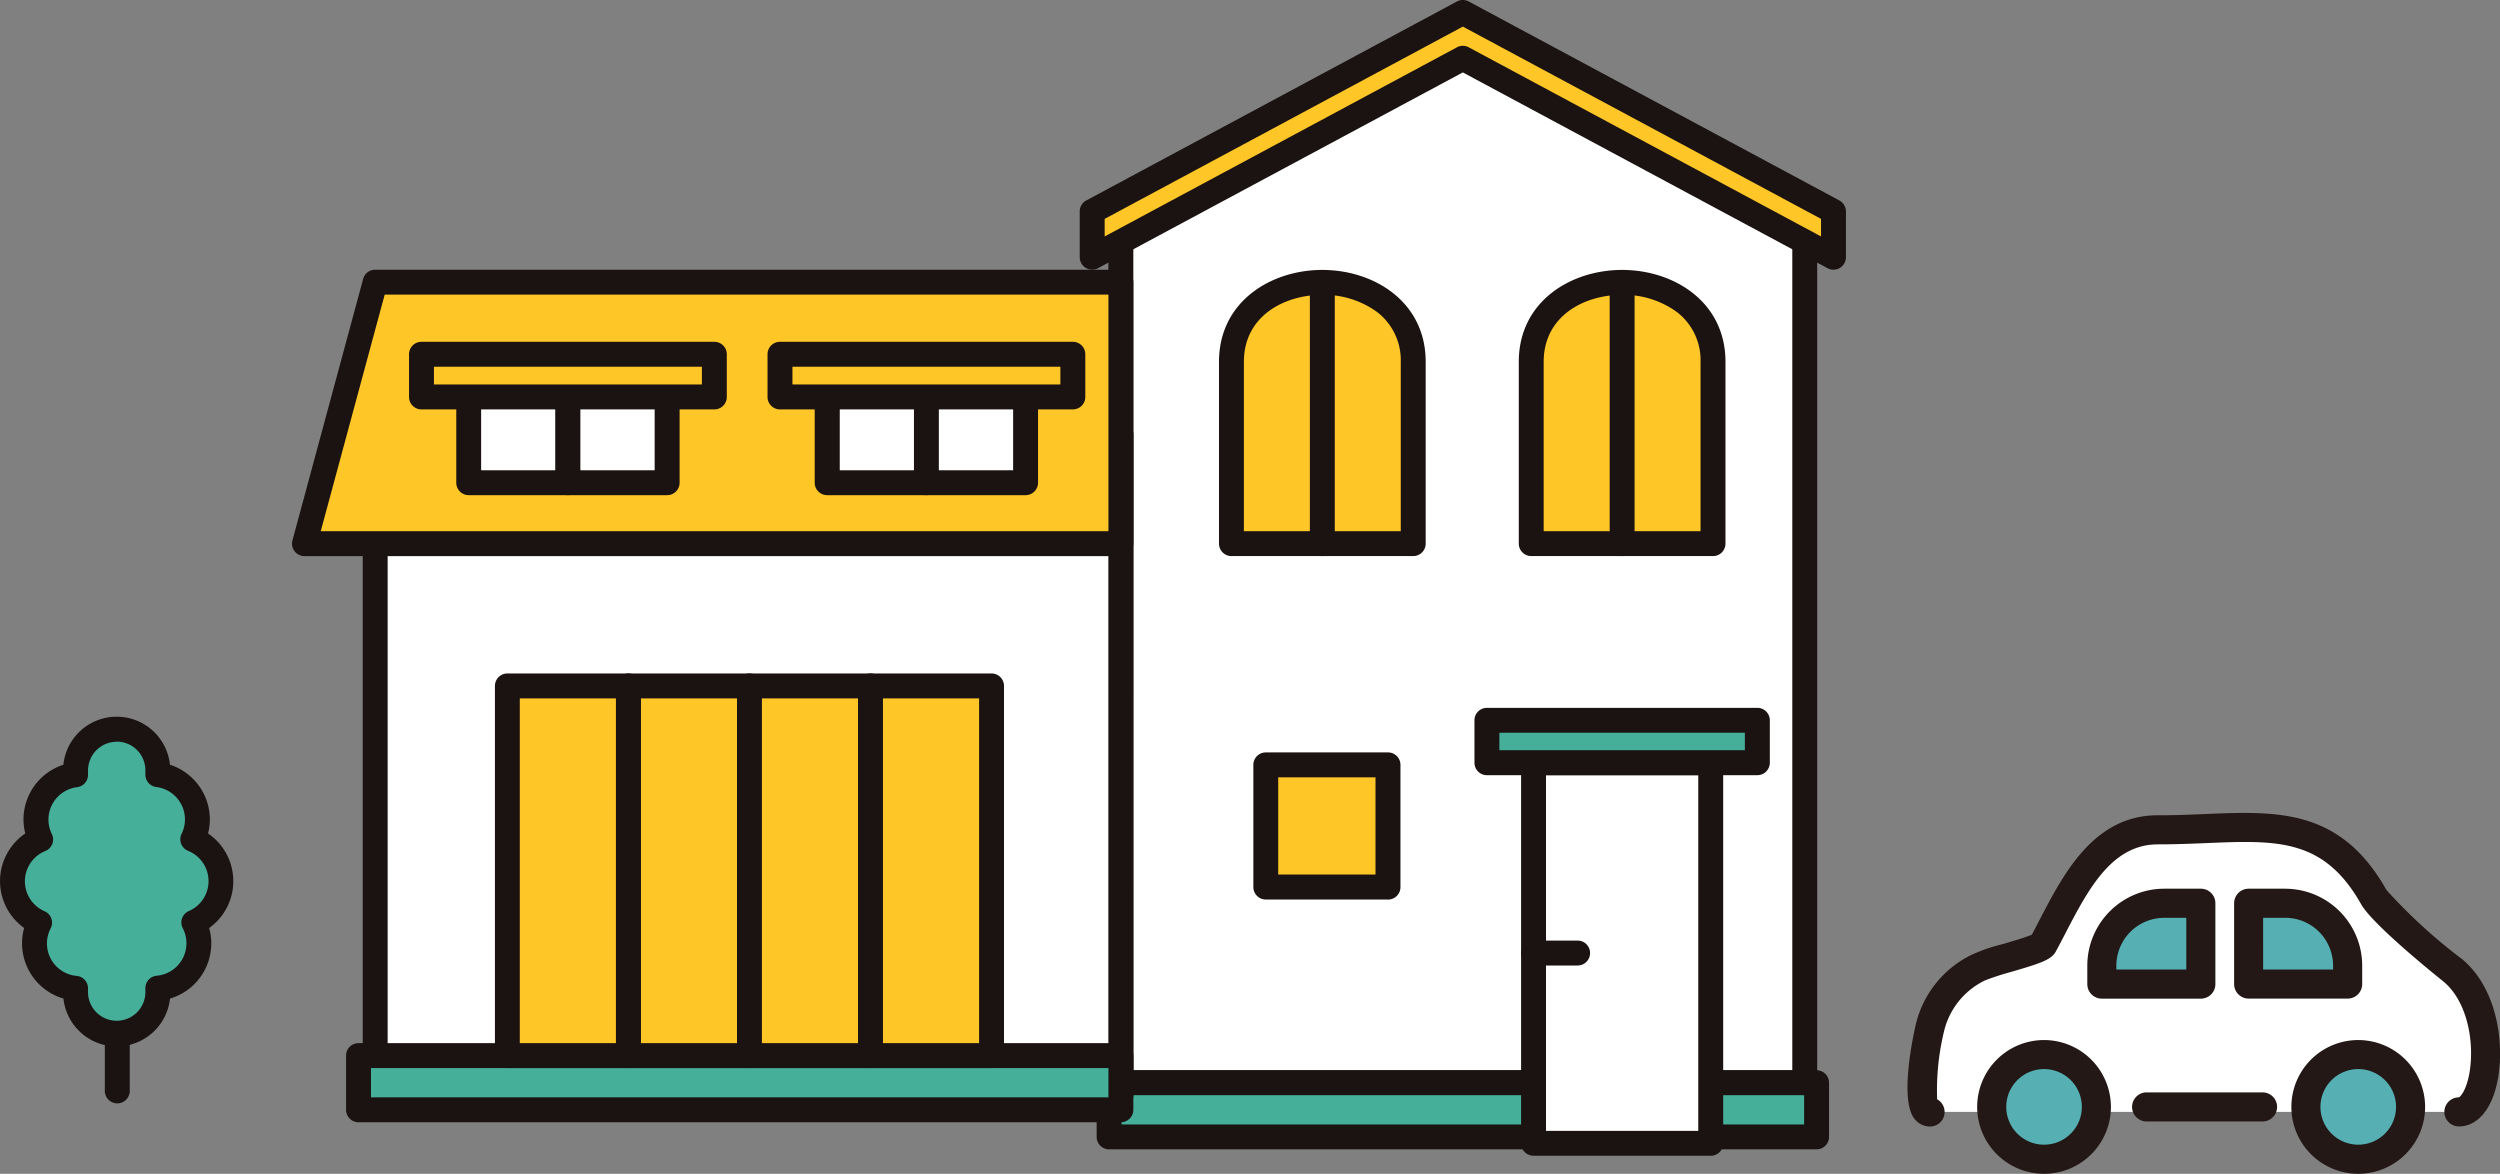 <svg xmlns="http://www.w3.org/2000/svg" xmlns:xlink="http://www.w3.org/1999/xlink" width="138.897" height="65.214" viewBox="0 0 138.897 65.214">
  <rect x="0" y="0" width="138.897" height="65.214" fill="#808080" stroke="none"/>
  <defs>
    <clipPath id="clip-path">
      <rect id="長方形_1913" data-name="長方形 1913" width="102.559" height="64.215" fill="none"/>
    </clipPath>
    <clipPath id="clip-path-2">
      <rect id="長方形_1921" data-name="長方形 1921" width="32.923" height="20.048" fill="none"/>
    </clipPath>
  </defs>
  <g id="house" transform="translate(-832.099 -8923.414)">
    <g id="グループ_3479" data-name="グループ 3479" transform="translate(832.099 8923.414)">
      <path id="パス_8606" data-name="パス 8606" d="M165.541,63.156h-38V15.583l19-9.716,19,9.716Z" transform="translate(-65.269 -3.002)" fill="#fff"/>
      <g id="グループ_3409" data-name="グループ 3409">
        <g id="グループ_3408" data-name="グループ 3408" clip-path="url(#clip-path)">
          <path id="パス_8607" data-name="パス 8607" d="M164.816,63.123h-38a.692.692,0,0,1-.692-.692V14.858a.692.692,0,0,1,.376-.616l19-9.717a.69.69,0,0,1,.63,0l19,9.717a.692.692,0,0,1,.376.616V62.43a.692.692,0,0,1-.692.692m-37.305-1.384h36.613V15.281L145.817,5.919l-18.306,9.362Z" transform="translate(-64.544 -2.277)" fill="#1a1311"/>
          <rect id="長方形_1897" data-name="長方形 1897" width="39.306" height="3.011" transform="translate(61.621 60.153)" fill="#46af9a"/>
          <path id="パス_8608" data-name="パス 8608" d="M164.785,126.177H125.479a.692.692,0,0,1-.692-.692v-3.011a.692.692,0,0,1,.692-.692h39.306a.692.692,0,0,1,.692.692v3.011a.692.692,0,0,1-.692.692m-38.614-1.384h37.922v-1.626H126.171Z" transform="translate(-63.858 -62.32)" fill="#1a1311"/>
          <path id="パス_8609" data-name="パス 8609" d="M12.619,113.51a.692.692,0,0,1-.692-.692v-10.1a.692.692,0,1,1,1.384,0v10.1a.692.692,0,0,1-.692.692" transform="translate(-6.103 -52.208)" fill="#1a1311"/>
          <path id="パス_8610" data-name="パス 8610" d="M11.437,89.1A2.5,2.5,0,0,0,9.5,85.515V85.27a2.285,2.285,0,0,0-4.571,0v.245A2.5,2.5,0,0,0,2.984,89.1a2.5,2.5,0,0,0-.058,4.621,2.5,2.5,0,0,0,2,3.648v.259a2.285,2.285,0,0,0,4.571,0v-.259a2.5,2.5,0,0,0,2-3.648,2.5,2.5,0,0,0-.058-4.621" transform="translate(-0.725 -42.468)" fill="#46af9a"/>
          <path id="パス_8611" data-name="パス 8611" d="M6.485,99.88a2.981,2.981,0,0,1-2.961-2.66A3.194,3.194,0,0,1,1.342,93.3a3.2,3.2,0,0,1,.063-5.252,3.128,3.128,0,0,1-.1-.776,3.2,3.2,0,0,1,2.216-3.042,2.977,2.977,0,0,1,5.922,0,3.2,3.2,0,0,1,2.216,3.042,3.15,3.15,0,0,1-.1.776,3.2,3.2,0,0,1,.062,5.252A3.194,3.194,0,0,1,9.446,97.22a2.981,2.981,0,0,1-2.961,2.66m0-16.926a1.594,1.594,0,0,0-1.594,1.591v.245a.692.692,0,0,1-.607.687,1.816,1.816,0,0,0-1.592,1.8,1.784,1.784,0,0,0,.187.8.692.692,0,0,1-.361.947,1.813,1.813,0,0,0-.042,3.345.69.69,0,0,1,.338.953,1.81,1.81,0,0,0,1.446,2.64.692.692,0,0,1,.63.689V96.9a1.594,1.594,0,0,0,3.187,0v-.259a.692.692,0,0,1,.63-.689,1.81,1.81,0,0,0,1.447-2.639.691.691,0,0,1,.338-.954,1.812,1.812,0,0,0-.042-3.345.692.692,0,0,1-.361-.946,1.79,1.79,0,0,0,.187-.8,1.815,1.815,0,0,0-1.592-1.8.692.692,0,0,1-.607-.687v-.245a1.594,1.594,0,0,0-1.594-1.591" transform="translate(0 -41.742)" fill="#1a1311"/>
          <rect id="長方形_1898" data-name="長方形 1898" width="41.43" height="36.685" transform="translate(20.845 24.152)" fill="#fff"/>
          <path id="パス_8612" data-name="パス 8612" d="M83.4,86.117H41.966a.692.692,0,0,1-.692-.692V48.74a.692.692,0,0,1,.692-.692H83.4a.692.692,0,0,1,.692.692V85.425a.692.692,0,0,1-.692.692M42.658,84.733H82.7v-35.3H42.658Z" transform="translate(-21.121 -24.588)" fill="#1a1311"/>
          <rect id="長方形_1899" data-name="長方形 1899" width="42.356" height="3.011" transform="translate(19.919 58.648)" fill="#46af9a"/>
          <path id="パス_8613" data-name="パス 8613" d="M82.427,123.093H40.071a.692.692,0,0,1-.692-.692V119.39a.692.692,0,0,1,.692-.692H82.427a.692.692,0,0,1,.692.692V122.4a.692.692,0,0,1-.692.692m-41.664-1.384H81.735v-1.626H40.763Z" transform="translate(-20.152 -60.742)" fill="#1a1311"/>
          <rect id="長方形_1900" data-name="長方形 1900" width="6.789" height="6.788" transform="translate(70.328 42.495)" fill="#ffc627"/>
          <path id="パス_8614" data-name="パス 8614" d="M150.1,93.788h-6.789a.692.692,0,0,1-.692-.692V86.307a.692.692,0,0,1,.692-.692H150.1a.692.692,0,0,1,.692.692V93.1a.692.692,0,0,1-.692.692M144,92.4h5.405V87H144Z" transform="translate(-72.984 -43.812)" fill="#1a1311"/>
          <rect id="長方形_1901" data-name="長方形 1901" width="9.844" height="21.146" transform="translate(85.202 42.377)" fill="#fff"/>
          <path id="パス_8615" data-name="パス 8615" d="M183.62,107.9h-9.844a.692.692,0,0,1-.692-.692V86.065a.692.692,0,0,1,.692-.692h9.844a.692.692,0,0,1,.692.692v21.146a.692.692,0,0,1-.692.692m-9.152-1.384h8.46V86.757h-8.46Z" transform="translate(-88.574 -43.689)" fill="#1a1311"/>
          <rect id="長方形_1902" data-name="長方形 1902" width="15.025" height="2.357" transform="translate(82.612 40.019)" fill="#46af9a"/>
          <path id="パス_8616" data-name="パス 8616" d="M183.495,84.287H168.469a.692.692,0,0,1-.692-.692V81.237a.692.692,0,0,1,.692-.692h15.026a.692.692,0,0,1,.692.692v2.357a.692.692,0,0,1-.692.692M169.161,82.9H182.8v-.973H169.161Z" transform="translate(-85.858 -41.218)" fill="#1a1311"/>
          <path id="パス_8617" data-name="パス 8617" d="M124.278,15.018,144.871,3.963l20.593,11.055V12.473L144.871,1.418,124.278,12.473Z" transform="translate(-63.598 -0.725)" fill="#ffc627"/>
          <path id="パス_8618" data-name="パス 8618" d="M164.739,14.985a.687.687,0,0,1-.327-.083L144.146,4.023,123.88,14.9a.692.692,0,0,1-1.019-.609V11.747a.692.692,0,0,1,.365-.61L143.819.082a.688.688,0,0,1,.654,0l20.593,11.055a.692.692,0,0,1,.365.61v2.545a.692.692,0,0,1-.692.692M144.146,2.545a.688.688,0,0,1,.327.083l19.574,10.508v-.975l-19.9-10.683-19.9,10.683v.975L143.819,2.628a.688.688,0,0,1,.327-.083" transform="translate(-62.873 0)" fill="#1a1311"/>
          <path id="パス_8619" data-name="パス 8619" d="M150.223,46.646h-10.1v-10.1c0-5.886,10.1-5.886,10.1,0Z" transform="translate(-71.706 -16.444)" fill="#ffc627"/>
          <path id="パス_8620" data-name="パス 8620" d="M149.5,46.614H139.4a.692.692,0,0,1-.692-.692v-10.1c0-3.352,2.888-5.106,5.741-5.106s5.742,1.754,5.742,5.106v10.1a.692.692,0,0,1-.692.692m-9.408-1.384h8.716V35.822a3.37,3.37,0,0,0-1.311-2.764,5.039,5.039,0,0,0-3.047-.958c-2.1,0-4.358,1.165-4.358,3.723Z" transform="translate(-70.982 -15.719)" fill="#1a1311"/>
          <rect id="長方形_1903" data-name="長方形 1903" width="6.724" height="20.539" transform="translate(34.915 38.109)" fill="#ffc627"/>
          <path id="パス_8621" data-name="パス 8621" d="M77.508,98.556H70.784a.692.692,0,0,1-.692-.692V77.325a.692.692,0,0,1,.692-.692h6.724a.692.692,0,0,1,.692.692V97.864a.692.692,0,0,1-.692.692m-6.032-1.384h5.341V78.017H71.476Z" transform="translate(-35.869 -39.216)" fill="#1a1311"/>
          <rect id="長方形_1904" data-name="長方形 1904" width="6.724" height="20.539" transform="translate(28.191 38.109)" fill="#ffc627"/>
          <path id="パス_8622" data-name="パス 8622" d="M63.736,98.556H57.011a.692.692,0,0,1-.692-.692V77.325a.692.692,0,0,1,.692-.692h6.725a.692.692,0,0,1,.692.692V97.864a.692.692,0,0,1-.692.692M57.7,97.172h5.341V78.017H57.7Z" transform="translate(-28.821 -39.216)" fill="#1a1311"/>
          <rect id="長方形_1905" data-name="長方形 1905" width="6.724" height="20.539" transform="translate(41.64 38.109)" fill="#ffc627"/>
          <path id="パス_8623" data-name="パス 8623" d="M91.28,98.556H84.556a.692.692,0,0,1-.692-.692V77.325a.692.692,0,0,1,.692-.692H91.28a.692.692,0,0,1,.692.692V97.864a.692.692,0,0,1-.692.692m-6.032-1.384h5.341V78.017H85.248Z" transform="translate(-42.916 -39.216)" fill="#1a1311"/>
          <rect id="長方形_1906" data-name="長方形 1906" width="6.724" height="20.539" transform="translate(48.365 38.109)" fill="#ffc627"/>
          <path id="パス_8624" data-name="パス 8624" d="M105.055,98.556H98.331a.692.692,0,0,1-.692-.692V77.325a.692.692,0,0,1,.692-.692h6.724a.692.692,0,0,1,.692.692V97.864a.692.692,0,0,1-.692.692m-6.032-1.384h5.341V78.017H99.023Z" transform="translate(-49.966 -39.216)" fill="#1a1311"/>
          <path id="パス_8625" data-name="パス 8625" d="M80,46.631H34.646L38.574,32.1H80Z" transform="translate(-17.73 -16.428)" fill="#ffc627"/>
          <path id="パス_8626" data-name="パス 8626" d="M79.279,46.6H33.921a.692.692,0,0,1-.668-.873L37.181,31.2a.692.692,0,0,1,.668-.512H79.279a.692.692,0,0,1,.692.692V45.906a.692.692,0,0,1-.692.692M34.825,45.214H78.588V32.069H38.379Z" transform="translate(-17.005 -15.703)" fill="#1a1311"/>
          <rect id="長方形_1907" data-name="長方形 1907" width="5.511" height="5.951" transform="translate(45.959 20.868)" fill="#fff"/>
          <path id="パス_8627" data-name="パス 8627" d="M98.914,48.657H93.4a.692.692,0,0,1-.692-.692V42.014a.692.692,0,0,1,.692-.692h5.511a.692.692,0,0,1,.692.692v5.951a.692.692,0,0,1-.692.692M94.1,47.273h4.127V42.706H94.1Z" transform="translate(-47.444 -21.146)" fill="#1a1311"/>
          <rect id="長方形_1908" data-name="長方形 1908" width="5.511" height="5.951" transform="translate(51.47 20.868)" fill="#fff"/>
          <path id="パス_8628" data-name="パス 8628" d="M110.2,48.657H104.69a.692.692,0,0,1-.692-.692V42.014a.692.692,0,0,1,.692-.692H110.2a.692.692,0,0,1,.692.692v5.951a.692.692,0,0,1-.692.692m-4.819-1.384h4.127V42.706h-4.127Z" transform="translate(-53.22 -21.146)" fill="#1a1311"/>
          <rect id="長方形_1909" data-name="長方形 1909" width="5.511" height="5.951" transform="translate(26.042 20.868)" fill="#fff"/>
          <path id="パス_8629" data-name="パス 8629" d="M58.122,48.657H52.611a.692.692,0,0,1-.692-.692V42.014a.692.692,0,0,1,.692-.692h5.511a.692.692,0,0,1,.692.692v5.951a.692.692,0,0,1-.692.692M53.3,47.273H57.43V42.706H53.3Z" transform="translate(-26.569 -21.146)" fill="#1a1311"/>
          <rect id="長方形_1910" data-name="長方形 1910" width="5.511" height="5.951" transform="translate(31.553 20.868)" fill="#fff"/>
          <path id="パス_8630" data-name="パス 8630" d="M69.408,48.657H63.9a.692.692,0,0,1-.692-.692V42.014a.692.692,0,0,1,.692-.692h5.511a.692.692,0,0,1,.692.692v5.951a.692.692,0,0,1-.692.692M64.59,47.273h4.127V42.706H64.59Z" transform="translate(-32.345 -21.146)" fill="#1a1311"/>
          <path id="パス_8631" data-name="パス 8631" d="M176.225,108.412h-2.45a.692.692,0,0,1,0-1.384h2.45a.692.692,0,0,1,0,1.384" transform="translate(-88.574 -54.77)" fill="#1a1311"/>
          <path id="パス_8632" data-name="パス 8632" d="M149.741,46.614a.692.692,0,0,1-.692-.692V31.408a.692.692,0,0,1,1.384,0V45.922a.692.692,0,0,1-.692.692" transform="translate(-76.274 -15.719)" fill="#1a1311"/>
          <path id="パス_8633" data-name="パス 8633" d="M184.339,46.646h-10.1v-10.1c0-5.886,10.1-5.886,10.1,0Z" transform="translate(-89.165 -16.444)" fill="#ffc627"/>
          <path id="パス_8634" data-name="パス 8634" d="M183.614,46.614h-10.1a.692.692,0,0,1-.692-.692v-10.1c0-3.352,2.888-5.106,5.741-5.106s5.742,1.754,5.742,5.106v10.1a.692.692,0,0,1-.692.692m-9.408-1.384h8.716V35.822a3.37,3.37,0,0,0-1.311-2.764,5.039,5.039,0,0,0-3.047-.958c-2.1,0-4.358,1.165-4.358,3.723Z" transform="translate(-88.44 -15.719)" fill="#1a1311"/>
          <path id="パス_8635" data-name="パス 8635" d="M183.856,46.614a.692.692,0,0,1-.692-.692V31.408a.692.692,0,0,1,1.384,0V45.922a.692.692,0,0,1-.692.692" transform="translate(-93.732 -15.719)" fill="#1a1311"/>
          <rect id="長方形_1911" data-name="長方形 1911" width="16.27" height="2.373" transform="translate(43.335 19.681)" fill="#ffc627"/>
          <path id="パス_8636" data-name="パス 8636" d="M104.3,42.649H88.029a.692.692,0,0,1-.692-.692V39.584a.692.692,0,0,1,.692-.692H104.3a.692.692,0,0,1,.692.692v2.373a.692.692,0,0,1-.692.692M88.721,41.264h14.886v-.988H88.721Z" transform="translate(-44.694 -19.902)" fill="#1a1311"/>
          <rect id="長方形_1912" data-name="長方形 1912" width="16.27" height="2.373" transform="translate(23.418 19.681)" fill="#ffc627"/>
          <path id="パス_8637" data-name="パス 8637" d="M63.507,42.649H47.237a.692.692,0,0,1-.692-.692V39.584a.692.692,0,0,1,.692-.692h16.27a.692.692,0,0,1,.692.692v2.373a.692.692,0,0,1-.692.692M47.929,41.264H62.815v-.988H47.929Z" transform="translate(-23.819 -19.902)" fill="#1a1311"/>
        </g>
      </g>
    </g>
    <g id="グループ_3480" data-name="グループ 3480" transform="translate(938.073 8968.58)">
      <g id="グループ_3415" data-name="グループ 3415" clip-path="url(#clip-path-2)">
        <path id="パス_8658" data-name="パス 8658" d="M44.763,23.244c-.672-.534-3.807-3.112-4.312-4.007-2.81-4.989-6.812-3.727-11.99-3.745-3.473-.012-4.936,3.692-6.387,6.371-.184.34-3.1.974-3.646,1.306a5.007,5.007,0,0,0-2.637,3.294c-.148.489-.926,4.7,0,4.7H45.176c1.732,0,2.355-5.722-.413-7.923" transform="translate(-14.537 -14.554)" fill="#fff"/>
        <path id="パス_8659" data-name="パス 8659" d="M30.729,8.056a29.868,29.868,0,0,1-4.111-3.771C24.06-.255,20.567-.108,16.522.061c-.8.034-1.631.068-2.489.068-.042,0-.083,0-.126,0-3.546,0-5.226,3.235-6.576,5.835-.141.272-.28.54-.419.8-.311.138-1.107.372-1.6.518a9.433,9.433,0,0,0-1.838.643,5.8,5.8,0,0,0-2.99,3.75c-.012.038-.993,4.1-.115,5.288a1.1,1.1,0,0,0,.887.458h0a.808.808,0,0,0,.395-1.514,13.916,13.916,0,0,1,.38-3.763A4.22,4.22,0,0,1,4.309,9.305a13.793,13.793,0,0,1,1.455-.474C7.413,8.347,8,8.156,8.248,7.692c.171-.317.343-.647.518-.984,1.267-2.44,2.577-4.963,5.142-4.963h.014c.921,0,1.814-.034,2.668-.07,3.945-.165,6.548-.274,8.62,3.4.662,1.175,4.474,4.213,4.513,4.243,1.39,1.1,1.8,3.423,1.5,5.141-.165.922-.483,1.3-.585,1.341a.808.808,0,0,0,.005,1.616c.839,0,1.546-.646,1.94-1.774.7-2.008.448-5.764-1.85-7.59" transform="translate(0 0.001)" fill="#231815"/>
        <path id="パス_8660" data-name="パス 8660" d="M244.562,295.186H238.12a.808.808,0,0,0,0,1.616h6.442a.808.808,0,1,0,0-1.616" transform="translate(-224.831 -279.661)" fill="#231815"/>
        <path id="パス_8661" data-name="パス 8661" d="M205.385,98.858V99.88h5.5V95.39h-2.035a3.468,3.468,0,0,0-3.468,3.468" transform="translate(-194.583 -90.373)" fill="#55afb3"/>
        <path id="パス_8662" data-name="パス 8662" d="M196.331,80.022H194.3A4.281,4.281,0,0,0,190.02,84.3v1.023a.808.808,0,0,0,.808.808h5.5a.808.808,0,0,0,.808-.808V80.83a.808.808,0,0,0-.808-.808m-.808,4.49h-3.886V84.3a2.662,2.662,0,0,1,2.659-2.66h1.227Z" transform="translate(-180.026 -75.813)" fill="#231815"/>
        <path id="パス_8663" data-name="パス 8663" d="M362.5,95.39h-2.035v4.49h5.5V98.858A3.468,3.468,0,0,0,362.5,95.39" transform="translate(-341.505 -90.373)" fill="#55afb3"/>
        <path id="パス_8664" data-name="パス 8664" d="M347.935,80.022H345.9a.808.808,0,0,0-.808.808v4.49a.808.808,0,0,0,.808.808h5.5a.808.808,0,0,0,.808-.808V84.3a4.281,4.281,0,0,0-4.276-4.276m2.659,4.49h-3.887V81.638h1.228a2.662,2.662,0,0,1,2.659,2.66Z" transform="translate(-326.941 -75.813)" fill="#231815"/>
        <path id="パス_8665" data-name="パス 8665" d="M91.971,255.286a2.907,2.907,0,1,0,2.907,2.907,2.907,2.907,0,0,0-2.907-2.907" transform="translate(-84.38 -241.859)" fill="#55afb3"/>
        <path id="パス_8666" data-name="パス 8666" d="M77.412,239.92a3.715,3.715,0,1,0,3.715,3.715,3.719,3.719,0,0,0-3.715-3.715m0,5.813a2.1,2.1,0,1,1,2.1-2.1,2.1,2.1,0,0,1-2.1,2.1" transform="translate(-69.821 -227.302)" fill="#231815"/>
        <path id="パス_8667" data-name="パス 8667" d="M423.871,255.286a2.907,2.907,0,1,0,2.907,2.907,2.907,2.907,0,0,0-2.907-2.907" transform="translate(-398.824 -241.859)" fill="#55afb3"/>
        <path id="パス_8668" data-name="パス 8668" d="M409.314,239.92a3.715,3.715,0,1,0,3.715,3.715,3.719,3.719,0,0,0-3.715-3.715m0,5.813a2.1,2.1,0,1,1,2.1-2.1,2.1,2.1,0,0,1-2.1,2.1" transform="translate(-384.267 -227.302)" fill="#231815"/>
      </g>
    </g>
  </g>
</svg>
